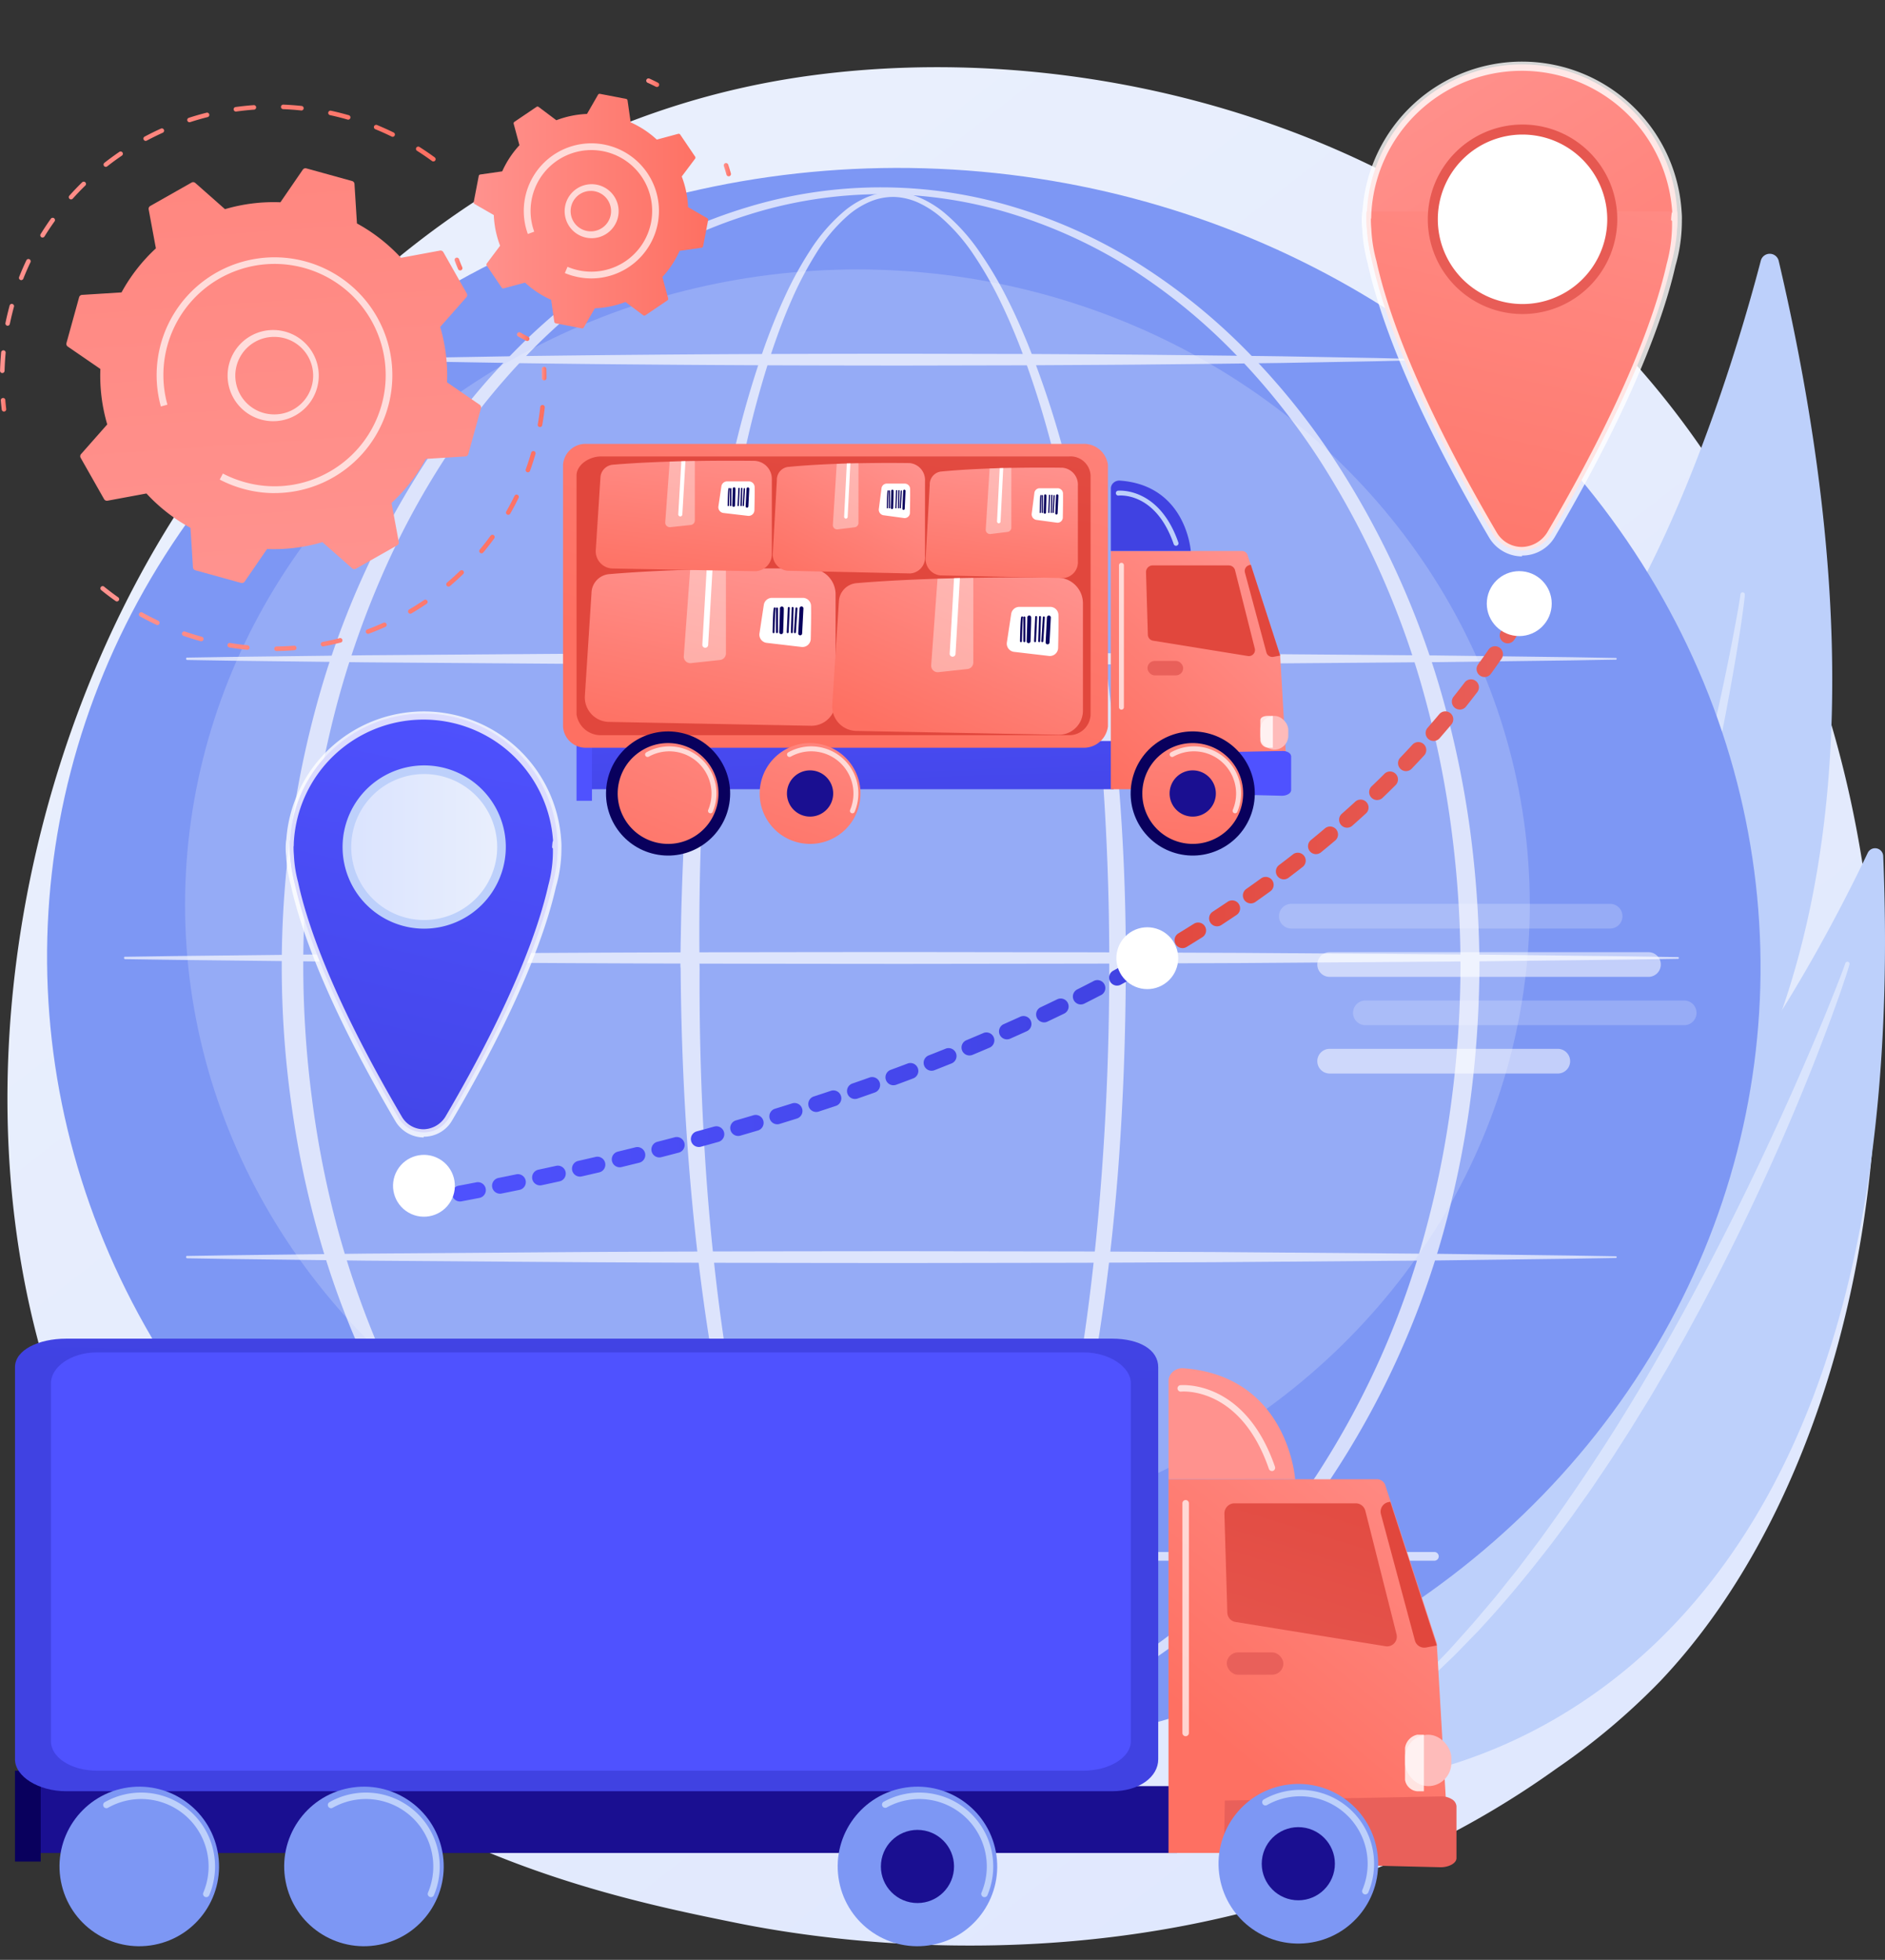 <svg xmlns="http://www.w3.org/2000/svg" xmlns:xlink="http://www.w3.org/1999/xlink" width="174.195" height="181.08" viewBox="0 0 174.195 181.08"><rect x="0" y="0" width="174.195" height="181.08" fill="#333333" stroke="none"/><defs><style>.a{fill:url(#a);}.b{fill:#bdd0fb;}.an,.ao,.c,.cq,.cr,.e,.g,.t,.u{fill:#fff;}.c{opacity:0.43;}.d{fill:#7d97f4;}.e{opacity:0.19;}.f{opacity:0.68;}.g{mix-blend-mode:soft-light;isolation:isolate;}.h{fill:url(#b);}.i{fill:url(#c);}.j{fill:url(#d);}.k{fill:url(#e);}.l{fill:url(#f);}.m{fill:url(#g);}.n{fill:url(#h);}.o{fill:url(#i);}.p{fill:url(#j);}.q{fill:url(#k);}.r{fill:url(#l);}.s{fill:url(#p);}.t{opacity:0.8;}.u{opacity:0.7;}.v{fill:url(#q);}.w{fill:url(#r);}.x{fill:url(#s);}.y{fill:url(#t);}.z{fill:url(#u);}.aa{fill:url(#v);}.ab{fill:url(#w);}.ac{fill:url(#x);}.ad{fill:url(#y);}.ae{fill:url(#z);}.af{fill:url(#aa);}.ag{fill:url(#ab);}.ah{fill:url(#ac);}.ai{fill:url(#ae);}.aj{fill:url(#af);}.ak{fill:url(#ah);}.al{fill:url(#aj);}.am{fill:url(#ak);}.ao{opacity:0.37;}.ap{fill:url(#al);}.aq{fill:url(#am);}.ar{fill:url(#an);}.as{fill:url(#ao);}.at{fill:url(#ap);}.au{fill:url(#aq);}.av{fill:url(#ar);}.aw{fill:url(#as);}.ax{fill:url(#at);}.ay{fill:url(#au);}.az{fill:url(#av);}.ba{fill:url(#aw);}.bb{fill:url(#ax);}.bc{fill:url(#ay);}.bd{fill:url(#az);}.be{fill:url(#ba);}.bf{fill:url(#bb);}.bg{fill:url(#bc);}.bh{fill:url(#bd);}.bi{fill:url(#be);}.bj{fill:url(#bf);}.bk{fill:url(#bg);}.bl{fill:url(#bh);}.bm{fill:url(#bi);}.bn{fill:url(#bj);}.bo{fill:url(#bk);}.bp{fill:url(#bl);}.bq{fill:url(#bm);}.br{fill:url(#bn);}.bs{fill:url(#bo);}.bt{fill:url(#bp);}.bu{fill:url(#bq);}.bv{fill:url(#br);}.bw{fill:url(#bs);}.bx{fill:url(#bt);}.by{fill:url(#bu);}.bz{fill:url(#bv);}.ca{fill:url(#bw);}.cb{fill:url(#bx);}.cc{fill:url(#by);}.cd{fill:url(#bz);}.ce{fill:url(#ca);}.cf{fill:url(#cb);}.cg{fill:url(#cc);}.ch{fill:url(#cd);}.ci{fill:url(#ce);}.cj{fill:url(#cf);}.ck{fill:url(#cg);}.cl{fill:url(#ch);}.cm{fill:url(#cj);}.cn{fill:url(#cm);}.co{fill:url(#co);}.cp{fill:url(#cr);}.cq{opacity:0.2;}.cr{opacity:0.54;}</style><linearGradient id="a" x1="1.13" y1="1.295" x2="0.236" y2="0.19" gradientUnits="objectBoundingBox"><stop offset="0" stop-color="#dae3fe"/><stop offset="1" stop-color="#e9effd"/></linearGradient><linearGradient id="b" x1="0.639" y1="-7.512" x2="0.584" y2="-4.367" gradientUnits="objectBoundingBox"><stop offset="0" stop-color="#09005d"/><stop offset="1" stop-color="#1a0f91"/></linearGradient><linearGradient id="c" x1="365.419" y1="0.24" x2="366.654" y2="1.606" xlink:href="#b"/><linearGradient id="d" x1="0.587" y1="-1.135" x2="0.522" y2="0.085" gradientUnits="objectBoundingBox"><stop offset="0" stop-color="#4f52ff"/><stop offset="1" stop-color="#4042e2"/></linearGradient><linearGradient id="e" x1="0.925" y1="-0.655" x2="1.134" y2="-1.223" xlink:href="#d"/><linearGradient id="f" x1="0.976" y1="-0.273" x2="0.323" y2="0.787" gradientUnits="objectBoundingBox"><stop offset="0" stop-color="#ff928e"/><stop offset="1" stop-color="#fe7062"/></linearGradient><linearGradient id="g" x1="0.842" y1="-4.448" x2="0.713" y2="-2.569" gradientUnits="objectBoundingBox"><stop offset="0" stop-color="#e1473d"/><stop offset="1" stop-color="#e9605a"/></linearGradient><linearGradient id="h" x1="0.916" y1="-0.61" x2="-0.308" y2="2.658" xlink:href="#g"/><linearGradient id="i" x1="167.428" y1="0.498" x2="168.858" y2="0.512" xlink:href="#g"/><linearGradient id="j" x1="168.244" y1="-1.812" x2="165.472" y2="1.82" xlink:href="#g"/><linearGradient id="k" x1="76.281" y1="-0.437" x2="73.503" y2="1.198" gradientUnits="objectBoundingBox"><stop offset="0" stop-color="#febbba"/><stop offset="1" stop-color="#ff928e"/></linearGradient><linearGradient id="l" x1="129.315" y1="-0.307" x2="127.951" y2="1.929" xlink:href="#b"/><linearGradient id="p" x1="203.077" y1="1.114" x2="203.743" y2="-0.318" xlink:href="#k"/><linearGradient id="q" x1="-0.591" y1="-2.523" x2="1.219" y2="2.492" xlink:href="#d"/><linearGradient id="r" x1="517.775" y1="0.241" x2="519.122" y2="1.599" xlink:href="#d"/><linearGradient id="s" x1="1.403" y1="-0.921" x2="0.312" y2="0.794" xlink:href="#f"/><linearGradient id="t" x1="0.58" y1="0.165" x2="0.931" y2="-1.289" xlink:href="#g"/><linearGradient id="u" x1="0.833" y1="0.023" x2="0.124" y2="1.038" xlink:href="#f"/><linearGradient id="v" x1="55.114" y1="0.448" x2="56.465" y2="0.559" xlink:href="#d"/><linearGradient id="w" x1="73.589" y1="0.483" x2="74.962" y2="0.525" xlink:href="#g"/><linearGradient id="x" x1="225.282" y1="0.498" x2="226.711" y2="0.512" xlink:href="#g"/><linearGradient id="y" x1="226.066" y1="-1.748" x2="223.293" y2="1.783" xlink:href="#g"/><linearGradient id="z" x1="102.118" y1="-0.433" x2="99.338" y2="1.195" xlink:href="#d"/><linearGradient id="aa" x1="64.336" y1="0.5" x2="65.336" y2="0.5" xlink:href="#b"/><linearGradient id="ab" x1="1.614" y1="-0.889" x2="-0.055" y2="1.192" xlink:href="#f"/><linearGradient id="ac" x1="173.735" y1="-0.307" x2="172.37" y2="1.929" xlink:href="#b"/><linearGradient id="ae" x1="1.66" y1="-0.501" x2="-0.343" y2="1.227" xlink:href="#f"/><linearGradient id="af" x1="173.737" y1="-0.307" x2="172.372" y2="1.929" xlink:href="#b"/><linearGradient id="ah" x1="1.944" y1="-0.486" x2="-0.471" y2="1.163" xlink:href="#f"/><linearGradient id="aj" x1="285.734" y1="1.101" x2="286.442" y2="-0.302" xlink:href="#k"/><linearGradient id="ak" x1="0.678" y1="-0.024" x2="0.322" y2="1.12" xlink:href="#f"/><linearGradient id="al" x1="-2760.238" y1="-0.166" x2="-2778.288" y2="3.358" xlink:href="#b"/><linearGradient id="am" x1="-3477.088" y1="-0.086" x2="-3499.838" y2="3.376" xlink:href="#b"/><linearGradient id="an" x1="-3088.658" y1="-0.015" x2="-3108.881" y2="3.448" xlink:href="#b"/><linearGradient id="ao" x1="-2088.509" y1="0.121" x2="-2102.201" y2="3.396" xlink:href="#b"/><linearGradient id="ap" x1="-4875.481" y1="0.174" x2="-4907.465" y2="3.699" xlink:href="#b"/><linearGradient id="aq" x1="-3080.383" y1="0.227" x2="-3100.603" y2="3.744" xlink:href="#b"/><linearGradient id="ar" x1="-1835.712" y1="-0.19" x2="-1847.706" y2="2.95" xlink:href="#b"/><linearGradient id="as" x1="0.882" y1="-0.021" x2="0.194" y2="0.969" xlink:href="#f"/><linearGradient id="at" x1="-2901.665" y1="-0.166" x2="-2919.702" y2="3.358" xlink:href="#b"/><linearGradient id="au" x1="-3660.652" y1="-0.086" x2="-3683.42" y2="3.376" xlink:href="#b"/><linearGradient id="av" x1="-3249.201" y1="-0.015" x2="-3269.424" y2="3.448" xlink:href="#b"/><linearGradient id="aw" x1="-2198.275" y1="0.121" x2="-2211.973" y2="3.397" xlink:href="#b"/><linearGradient id="ax" x1="-5135.231" y1="0.175" x2="-5167.252" y2="3.699" xlink:href="#b"/><linearGradient id="ay" x1="-3239.732" y1="0.227" x2="-3259.944" y2="3.744" xlink:href="#b"/><linearGradient id="az" x1="-1930.932" y1="-0.19" x2="-1942.926" y2="2.95" xlink:href="#b"/><linearGradient id="ba" x1="0.668" y1="-0.309" x2="0.393" y2="1.142" xlink:href="#f"/><linearGradient id="bb" x1="-3888.392" y1="-0.166" x2="-3906.438" y2="3.358" xlink:href="#b"/><linearGradient id="bc" x1="-4903.629" y1="-0.086" x2="-4926.396" y2="3.376" xlink:href="#b"/><linearGradient id="bd" x1="-4351.957" y1="-0.015" x2="-4372.171" y2="3.448" xlink:href="#b"/><linearGradient id="be" x1="-2945.65" y1="0.121" x2="-2959.345" y2="3.396" xlink:href="#b"/><linearGradient id="bf" x1="-6877.885" y1="0.174" x2="-6909.877" y2="3.699" xlink:href="#b"/><linearGradient id="bg" x1="-4346.462" y1="0.227" x2="-4366.688" y2="3.744" xlink:href="#b"/><linearGradient id="bh" x1="-2587.205" y1="-0.19" x2="-2599.205" y2="2.95" xlink:href="#b"/><linearGradient id="bi" x1="0.896" y1="-0.024" x2="0.101" y2="1.085" xlink:href="#f"/><linearGradient id="bj" x1="-4648.446" y1="-0.167" x2="-4669.358" y2="3.363" xlink:href="#b"/><linearGradient id="bk" x1="-5859.016" y1="-0.086" x2="-5885.311" y2="3.373" xlink:href="#b"/><linearGradient id="bl" x1="-5207.776" y1="-0.015" x2="-5231.19" y2="3.448" xlink:href="#b"/><linearGradient id="bm" x1="-3522.869" y1="0.123" x2="-3538.637" y2="3.383" xlink:href="#b"/><linearGradient id="bn" x1="-8229.545" y1="0.176" x2="-8266.435" y2="3.686" xlink:href="#b"/><linearGradient id="bo" x1="-5198.74" y1="0.227" x2="-5222.146" y2="3.745" xlink:href="#b"/><linearGradient id="bp" x1="-3090.833" y1="-0.189" x2="-3104.673" y2="2.944" xlink:href="#b"/><linearGradient id="bq" x1="0.617" y1="-0.066" x2="0.388" y2="1.194" xlink:href="#f"/><linearGradient id="br" x1="-4795.567" y1="-0.167" x2="-4816.485" y2="3.363" xlink:href="#b"/><linearGradient id="bs" x1="-6046.94" y1="-0.086" x2="-6073.253" y2="3.373" xlink:href="#b"/><linearGradient id="bt" x1="-5371.299" y1="-0.016" x2="-5394.712" y2="3.449" xlink:href="#b"/><linearGradient id="bu" x1="-3632.111" y1="0.123" x2="-3647.873" y2="3.383" xlink:href="#b"/><linearGradient id="bv" x1="-8488.238" y1="0.176" x2="-8525.128" y2="3.687" xlink:href="#b"/><linearGradient id="bw" x1="-5359.041" y1="0.227" x2="-5382.433" y2="3.745" xlink:href="#b"/><linearGradient id="bx" x1="-3187.209" y1="-0.189" x2="-3201.047" y2="2.944" xlink:href="#b"/><linearGradient id="by" x1="0.636" y1="-0.137" x2="0.171" y2="2.048" xlink:href="#f"/><linearGradient id="bz" x1="0.638" y1="-0.559" x2="0.174" y2="1.445" xlink:href="#f"/><linearGradient id="ca" x1="0.5" y1="-2.05" x2="0.5" y2="1.325" xlink:href="#g"/><linearGradient id="cb" x1="0.636" y1="-0.137" x2="0.171" y2="2.048" xlink:href="#d"/><linearGradient id="cc" x1="0.638" y1="-0.559" x2="0.174" y2="1.445" xlink:href="#d"/><linearGradient id="cd" x1="0" y1="0.5" x2="1" y2="0.5" xlink:href="#a"/><linearGradient id="ce" x1="0" y1="0.5" x2="1" y2="0.5" xlink:href="#g"/><linearGradient id="cf" x1="0" y1="0.5" x2="1" y2="0.5" xlink:href="#d"/><linearGradient id="cg" x1="0" y1="0.5" x2="1" y2="0.5" xlink:href="#f"/><linearGradient id="ch" x1="0" y1="0.5" x2="1" y2="0.5" xlink:href="#f"/><linearGradient id="cj" x1="0" y1="0.5" x2="1" y2="0.5" xlink:href="#f"/><linearGradient id="cm" x1="0.531" y1="0.954" x2="0.334" y2="-1.913" xlink:href="#f"/><linearGradient id="co" x1="0" y1="0.5" x2="1" y2="0.5" xlink:href="#f"/><linearGradient id="cr" x1="0" y1="0.5" x2="1" y2="0.5" xlink:href="#f"/></defs><g transform="translate(-2429.53 -160.115)"><path class="a" d="M2585.533,338.871a62.435,62.435,0,0,1-9.555,8.045c-31.17,22.365-68.053,15.846-75.892,14.254-11.575-2.351-33.95-6.9-50.126-25.919-24.474-28.78-20.663-74.123-1.679-104.055,3.472-5.475,21.814-35.862,59.094-40.736,22.561-2.949,48.861,3,67.906,18.955C2615.26,242.91,2612.414,310.573,2585.533,338.871Z" transform="translate(-2.596 -23.408)"/><g transform="translate(2552.801 183.565)"><path class="b" d="M3058.6,272.621a.852.852,0,0,0-1.654-.024c-2.169,8.289-8.537,29.847-18.716,41.407-16.574,18.822-27.292,49.1-16.19,64.488C3022.042,378.491,3080.61,366.644,3058.6,272.621Z" transform="translate(-3017.498 -271.964)"/><path class="c" d="M3079.227,421.428c-.015.282-.049.5-.074.741l-.091.707-.2,1.409c-.139.938-.293,1.873-.447,2.808q-.472,2.8-1.007,5.6c-.176.931-.367,1.86-.555,2.789l-.59,2.782c-.207.925-.4,1.852-.618,2.776L3075,443.8q-1.321,5.533-2.91,11l-.392,1.367-.41,1.363c-.276.908-.543,1.818-.837,2.72l-.868,2.711-.909,2.7c-.3.9-.626,1.792-.94,2.687s-.638,1.788-.979,2.674-.667,1.777-1.013,2.661l-1.058,2.644c-.347.884-.734,1.751-1.1,2.626l-.561,1.309c-.19.435-.391.865-.586,1.3-.4.863-.778,1.733-1.185,2.591L3060,486.717c-1.706,3.394-3.509,6.743-5.514,9.972-.238.411-.5.8-.764,1.2l-.78,1.193c-.261.4-.517.8-.783,1.19l-.823,1.164-.822,1.163-.412.58-.434.565-1.749,2.247a.2.2,0,0,1-.325-.239l.006-.008c1.084-1.548,2.2-3.072,3.206-4.667l.775-1.184c.25-.4.49-.807.735-1.209l.731-1.211c.242-.4.493-.8.72-1.217l1.394-2.462c.46-.823.884-1.666,1.329-2.5.22-.417.446-.831.66-1.25l.629-1.267.629-1.267c.211-.421.419-.844.614-1.274,1.633-3.4,3.111-6.874,4.533-10.368s2.7-7.048,3.95-10.61c2.459-7.139,4.595-14.391,6.491-21.707.938-3.66,1.829-7.334,2.642-11.026q.616-2.768,1.175-5.548.275-1.391.534-2.784l.255-1.394.119-.7c.035-.227.077-.478.1-.668l.006-.046a.2.2,0,0,1,.4.034Z" transform="translate(-3041.258 -389.925)"/></g><g transform="translate(2552.463 238.491)"><path class="b" d="M3066.982,534.667a.752.752,0,0,0-1.429-.3c-3.255,6.825-12.35,24.454-23.091,32.785-17.489,13.564-31.8,38.03-24.731,53.209C3017.73,620.365,3070.459,619.812,3066.982,534.667Z" transform="translate(-3015.885 -533.945)"/><path class="c" d="M3088.263,584.162c-.061.247-.125.428-.187.634l-.195.6-.4,1.19c-.274.791-.561,1.577-.848,2.363q-.869,2.354-1.791,4.689-1.854,4.665-3.925,9.241t-4.34,9.058l-.566,1.121-.581,1.114c-.389.741-.772,1.486-1.177,2.22l-1.2,2.206-1.235,2.189c-.406.733-.841,1.45-1.261,2.174s-.85,1.444-1.293,2.155-.874,1.43-1.321,2.139l-1.357,2.117c-.447.709-.927,1.4-1.394,2.093l-.7,1.042c-.237.346-.483.685-.725,1.028-.487.683-.963,1.372-1.459,2.049L3060.8,637.6c-2.046,2.658-4.169,5.26-6.448,7.723-.275.317-.573.613-.864.914l-.876.9c-.293.3-.582.6-.878.9l-.909.87-.908.87-.455.434-.471.417-1.894,1.652a.2.2,0,0,1-.274-.3l.007-.007c1.192-1.166,2.4-2.305,3.542-3.522l.865-.9c.282-.306.556-.619.835-.928.551-.624,1.117-1.232,1.655-1.867l1.613-1.9c.534-.637,1.039-1.3,1.562-1.945.259-.325.523-.647.778-.975l.753-.995.753-.994c.253-.33.5-.662.742-1a181.68,181.68,0,0,0,10.822-16.773c3.315-5.778,6.371-11.706,9.235-17.727,1.423-3.015,2.809-6.049,4.131-9.111q1-2.294,1.948-4.609.472-1.159.93-2.322l.455-1.164.22-.584c.069-.19.147-.4.2-.558l.015-.045a.2.2,0,0,1,.384.109Z" transform="translate(-3040.285 -573.438)"/></g><g transform="translate(2430.727 172.239)"><ellipse class="d" cx="73.358" cy="79.183" rx="73.358" ry="79.183" transform="translate(0 146.575) rotate(-87.486)"/><ellipse class="e" cx="62.134" cy="58.697" rx="62.134" ry="58.697" transform="translate(15.905 12.771)"/><g class="f" transform="translate(10.263 5.189)"><path class="g" d="M2770.581,316.23c-.008,6.478-.247,12.958-.752,19.419-.522,6.459-1.324,12.9-2.48,19.282-.587,3.189-1.267,6.363-2.075,9.507a92.4,92.4,0,0,1-2.886,9.307c-.571,1.524-1.2,3.03-1.9,4.5a35.131,35.131,0,0,1-2.393,4.285,17.657,17.657,0,0,1-3.233,3.756,9.26,9.26,0,0,1-2.13,1.367,6.42,6.42,0,0,1-2.5.585,6.351,6.351,0,0,1-2.531-.461,8.726,8.726,0,0,1-2.182-1.292,16.773,16.773,0,0,1-3.306-3.7,33.936,33.936,0,0,1-2.434-4.264c-.713-1.47-1.346-2.972-1.924-4.494a89.676,89.676,0,0,1-2.912-9.3c-.814-3.143-1.5-6.316-2.088-9.5-1.178-6.378-1.986-12.818-2.536-19.275s-.827-12.938-.875-19.419c0-.1-.023-.2-.021-.3l0-.3.006-.608.017-1.215.048-2.429q.06-2.429.158-4.857.2-4.855.569-9.7c.5-6.459,1.237-12.9,2.322-19.294.544-3.195,1.177-6.376,1.936-9.529a91.848,91.848,0,0,1,2.738-9.339c.55-1.529,1.15-3.041,1.834-4.519a33.128,33.128,0,0,1,2.346-4.29,16.076,16.076,0,0,1,3.227-3.707,8.254,8.254,0,0,1,2.14-1.273,6.062,6.062,0,0,1,2.464-.431,6.572,6.572,0,0,1,2.433.565,9.471,9.471,0,0,1,2.109,1.308,17.9,17.9,0,0,1,3.291,3.64,34.862,34.862,0,0,1,2.5,4.2c.741,1.449,1.4,2.935,2.013,4.441a89.6,89.6,0,0,1,3.1,9.224c.877,3.123,1.621,6.281,2.267,9.458A199.6,199.6,0,0,1,2770.581,316.23Zm-1.528,0q.009-4.829-.178-9.657c-.124-3.217-.306-6.432-.568-9.641a186.054,186.054,0,0,0-2.464-19.148c-.582-3.165-1.262-6.313-2.073-9.425a87.083,87.083,0,0,0-2.908-9.189c-.579-1.5-1.208-2.976-1.914-4.415a34.311,34.311,0,0,0-2.383-4.162,17.359,17.359,0,0,0-3.127-3.578,8.955,8.955,0,0,0-1.975-1.272,5.86,5.86,0,0,0-2.25-.554,5.5,5.5,0,0,0-2.267.434,7.748,7.748,0,0,0-1.986,1.23,15.5,15.5,0,0,0-3.045,3.629,32.451,32.451,0,0,0-2.225,4.244c-.648,1.466-1.214,2.969-1.731,4.489a90.887,90.887,0,0,0-2.549,9.3c-.7,3.14-1.271,6.31-1.757,9.492a250.291,250.291,0,0,0-2.458,38.529q-.049,9.658.632,19.3c.468,6.421,1.192,12.827,2.283,19.169.547,3.17,1.186,6.324,1.954,9.445a88.722,88.722,0,0,0,2.763,9.221c.551,1.5,1.155,2.988,1.835,4.434a33,33,0,0,0,2.313,4.173,15.915,15.915,0,0,0,3.082,3.541,7.876,7.876,0,0,0,1.955,1.194,5.318,5.318,0,0,0,2.2.423,5.6,5.6,0,0,0,2.177-.538,8.432,8.432,0,0,0,1.918-1.266,16.8,16.8,0,0,0,3.022-3.6,43.284,43.284,0,0,0,4.091-8.64,90.037,90.037,0,0,0,2.725-9.233c.757-3.124,1.387-6.28,1.926-9.451,1.087-6.343,1.8-12.749,2.278-19.17S2769.057,322.671,2769.053,316.23Z" transform="translate(-2678.005 -244.304)"/><path class="g" d="M2664.391,314.615a98.324,98.324,0,0,1-.851,12.506,89.6,89.6,0,0,1-2.528,12.278,79.8,79.8,0,0,1-10.431,22.7,65.447,65.447,0,0,1-7.947,9.678,55.591,55.591,0,0,1-9.771,7.823,47.336,47.336,0,0,1-11.387,5.177,42.462,42.462,0,0,1-24.738.016,47.39,47.39,0,0,1-11.4-5.163,55.68,55.68,0,0,1-9.792-7.814,65.547,65.547,0,0,1-7.971-9.675,79.236,79.236,0,0,1-10.471-22.716,89.5,89.5,0,0,1-2.539-12.292,91.537,91.537,0,0,1,.012-25.041,89.46,89.46,0,0,1,2.553-12.286,79.19,79.19,0,0,1,10.494-22.692,65.457,65.457,0,0,1,7.973-9.658,55.651,55.651,0,0,1,9.786-7.794,47.336,47.336,0,0,1,11.383-5.148,42.422,42.422,0,0,1,24.687.016,47.289,47.289,0,0,1,11.369,5.163,55.587,55.587,0,0,1,9.764,7.8,65.4,65.4,0,0,1,7.948,9.661,79.749,79.749,0,0,1,10.454,22.678,89.562,89.562,0,0,1,2.542,12.272A98.349,98.349,0,0,1,2664.391,314.615Zm-1.752,0a96.6,96.6,0,0,0-.795-12.281,90.435,90.435,0,0,0-2.375-12.075,78.924,78.924,0,0,0-9.9-22.456,64.338,64.338,0,0,0-7.661-9.633,53.544,53.544,0,0,0-9.493-7.83,45.851,45.851,0,0,0-11.153-5.177,40.758,40.758,0,0,0-24.3.016,45.785,45.785,0,0,0-11.138,5.191,53.444,53.444,0,0,0-9.472,7.839,64.288,64.288,0,0,0-7.637,9.636,74.514,74.514,0,0,0-5.8,10.84,84.292,84.292,0,0,0-4.061,11.6,90.54,90.54,0,0,0-2.364,12.061,94.785,94.785,0,0,0,.012,24.53,90.455,90.455,0,0,0,2.378,12.056,84.186,84.186,0,0,0,4.074,11.592,74.44,74.44,0,0,0,5.81,10.825,64.211,64.211,0,0,0,7.639,9.619,53.46,53.46,0,0,0,9.466,7.82,45.747,45.747,0,0,0,11.12,5.177,40.709,40.709,0,0,0,24.245.016,45.789,45.789,0,0,0,11.135-5.162,53.536,53.536,0,0,0,9.487-7.81,64.28,64.28,0,0,0,7.663-9.616,78.884,78.884,0,0,0,9.924-22.432,90.354,90.354,0,0,0,2.389-12.069A96.613,96.613,0,0,0,2662.639,314.615Z" transform="translate(-2539.134 -242.689)"/><path class="g" d="M2511.661,448.285l4.126-.066,4.126-.05,8.251-.1,16.5-.121c11-.081,22-.09,33.007-.1l16.5.024,8.252.035,4.126.017,4.126.032,16.5.132,8.252.106,4.126.053,4.125.071a.077.077,0,0,1,0,.155l-4.125.07-4.126.053-8.252.106-16.5.132-4.126.032-4.126.018-8.252.035-16.5.024c-11-.008-22-.018-33.007-.1l-16.5-.121-8.251-.1-4.126-.05-4.126-.066a.115.115,0,0,1,0-.23Z" transform="translate(-2505.813 -404.839)"/><path class="g" d="M2602.984,316.442l2.929-.066,2.929-.05,5.858-.1q5.859-.077,11.717-.126c7.811-.069,15.622-.087,23.434-.093l11.717.024c3.906.028,7.811.036,11.717.08s7.811.082,11.717.136l5.858.106,2.929.053,2.929.07a.077.077,0,0,1,0,.155l-2.929.07-2.929.053-5.858.106q-5.859.082-11.717.136c-3.906.044-7.811.052-11.717.08l-11.717.024c-7.811-.006-15.622-.024-23.434-.093q-5.858-.043-11.717-.126l-5.858-.1-2.929-.05-2.929-.066a.115.115,0,0,1,0-.23Z" transform="translate(-2577.989 -300.638)"/><path class="g" d="M2484.305,580.127l4.484-.066,4.484-.05,8.969-.1,17.937-.121c11.958-.081,23.916-.09,35.874-.1l17.938.024,8.968.035,4.485.017,4.484.032,17.937.132,8.969.106,4.484.053,4.484.07a.077.077,0,0,1,0,.155l-4.484.07-4.484.053-8.969.106-17.937.132-4.484.032-4.485.017-8.968.035-17.937.024c-11.958-.009-23.916-.018-35.874-.1l-17.937-.121-8.969-.1-4.484-.05-4.484-.066a.115.115,0,0,1,0-.23Z" transform="translate(-2484.192 -509.039)"/><path class="g" d="M2511.661,711.97l4.126-.066,4.126-.05,8.251-.1,16.5-.121c11-.081,22-.09,33.007-.1l16.5.024,8.252.035,4.126.017,4.126.032,16.5.132,8.252.106,4.126.053,4.125.07a.077.077,0,0,1,0,.155l-4.125.07-4.126.053-8.252.106-16.5.132-4.126.032-4.126.017-8.252.035-16.5.024c-11-.008-22-.018-33.007-.1l-16.5-.121-8.251-.1-4.126-.05-4.126-.066a.115.115,0,0,1,0-.23Z" transform="translate(-2505.813 -613.241)"/><path class="g" d="M2706.885,844.872H2613.15a.4.4,0,1,1,0-.807h93.735a.4.4,0,1,1,0,.807Z" transform="translate(-2585.794 -717.982)"/></g></g><g transform="translate(2430.916 283.803)"><rect class="h" width="105.014" height="6.177" transform="translate(2.376 41.34)"/><rect class="i" width="2.376" height="8.395" transform="translate(0 39.915)"/><path class="j" d="M2541.789,752.7c0-1.593-1.705-2.636-4.271-2.636h-96.635c-2.565,0-4.741,1.043-4.741,2.636v36.23c0,1.593,2.176,2.95,4.741,2.95h96.635c2.566,0,4.271-1.358,4.271-2.95Z" transform="translate(-2436.142 -750.068)"/><path class="k" d="M2551.794,758.94c0-1.457-1.953-2.829-4.373-2.829h-91.163c-2.419,0-4.251,1.371-4.251,2.829v33.117c0,1.457,1.832,2.7,4.251,2.7h91.163c2.419,0,4.373-1.245,4.373-2.7Z" transform="translate(-2448.681 -754.845)"/><path class="l" d="M2969.371,827.178l-4.765-14.634a.819.819,0,0,0-.852-.526h-19.174v34.529H2970.5Z" transform="translate(-2837.983 -799.03)"/><path class="m" d="M2989.98,952.034a1.785,1.785,0,0,0-.979-.253l-19.987.385-.1,5.671,20.043.49c.731,0,1.465-.353,1.465-.847v-4.8A.841.841,0,0,0,2989.98,952.034Z" transform="translate(-2857.213 -909.491)"/><g transform="translate(111.762 15.072)"><path class="n" d="M2985.119,834.7l-2.88-11.4a.919.919,0,0,0-.867-.7h-11.264a.94.94,0,0,0-.895.961l.27,9.141a.9.9,0,0,0,.752.86l13.874,2.243a.894.894,0,0,0,1.01-1.1Z" transform="translate(-2969.212 -822.461)"/><path class="o" d="M3038.96,821.958l-.147.024a.895.895,0,0,0-.718,1.115l3.139,11.674a.9.9,0,0,0,1.029.647l.991-.186Z" transform="translate(-3023.629 -821.958)"/></g><rect class="p" width="5.227" height="2.059" rx="1.03" transform="translate(111.983 28.986)"/><path class="q" d="M2945.936,763.078a1.316,1.316,0,0,0-.912.291,1.2,1.2,0,0,0-.442.8v9.17h11.7S2955.654,763.788,2945.936,763.078Z" transform="translate(-2837.983 -760.349)"/><g transform="translate(110.376 40.291)"><g transform="translate(0 0)"><circle class="d" cx="7.371" cy="7.371" r="7.371" transform="matrix(0.993, -0.122, 0.122, 0.993, 0, 1.801)"/><path class="b" d="M2995.523,958.548a.294.294,0,0,1-.116-.024.3.3,0,0,1-.158-.39,6.23,6.23,0,0,0-8.779-7.861.3.3,0,1,1-.291-.52,6.827,6.827,0,0,1,9.619,8.613A.3.3,0,0,1,2995.523,958.548Z" transform="translate(-2981.115 -947.493)"/></g><circle class="r" cx="3.38" cy="3.38" r="3.38" transform="matrix(0.099, -0.995, 0.995, 0.099, 4.519, 11.247)"/></g><g transform="translate(23.616 40.129)"><circle class="d" cx="7.371" cy="7.371" r="7.371" transform="translate(0 2.788) rotate(-10.901)"/><path class="b" d="M2583.686,959.756a.3.3,0,0,1-.274-.414,6.231,6.231,0,0,0-8.779-7.862.3.3,0,1,1-.291-.52,6.827,6.827,0,0,1,9.619,8.613A.3.3,0,0,1,2583.686,959.756Z" transform="translate(-2568.863 -948.286)"/><circle class="r" cx="3.38" cy="3.38" r="3.38" transform="matrix(0.23, -0.973, 0.973, 0.23, 4.565, 11.145)"/></g><g transform="translate(74.765 40.129)"><circle class="d" cx="7.371" cy="7.371" r="7.371" transform="translate(0 2.788) rotate(-10.901)"/><path class="b" d="M2827.648,959.756a.293.293,0,0,1-.115-.024.3.3,0,0,1-.158-.39,6.231,6.231,0,0,0-8.779-7.862.3.3,0,0,1-.291-.52,6.827,6.827,0,0,1,9.619,8.613A.3.3,0,0,1,2827.648,959.756Z" transform="translate(-2812.825 -948.286)"/><circle class="r" cx="3.38" cy="3.38" r="3.38" transform="matrix(0.099, -0.995, 0.995, 0.099, 4.935, 11.663)"/></g><g transform="translate(2.853 40.129)"><circle class="d" cx="7.371" cy="7.371" r="7.371" transform="translate(0 2.788) rotate(-10.901)"/><path class="b" d="M2484.652,959.756a.3.3,0,0,1-.274-.414,6.231,6.231,0,0,0-8.779-7.862.3.3,0,1,1-.291-.52,6.827,6.827,0,0,1,9.619,8.613A.3.3,0,0,1,2484.652,959.756Z" transform="translate(-2469.829 -948.286)"/><circle class="r" cx="3.38" cy="3.38" r="3.38" transform="matrix(0.23, -0.973, 0.973, 0.23, 4.565, 11.145)"/></g><g transform="translate(128.456 36.589)"><rect class="s" width="4.277" height="4.752" rx="2.138" transform="translate(0)"/><path class="t" d="M3050.579,924.585v5.227h-.623a1.254,1.254,0,0,1-1.12-1.048v-2.947a1.453,1.453,0,0,1,1.12-1.231Z" transform="translate(-3048.837 -924.585)"/></g><path class="u" d="M2951.014,842.995a.3.3,0,0,1-.3-.3V821.473a.3.3,0,1,1,.6,0V842.7A.3.3,0,0,1,2951.014,842.995Z" transform="translate(-2842.832 -806.267)"/><path class="u" d="M2957.136,778.451a.3.3,0,0,1-.282-.2c-2.656-7.7-8.093-7.144-8.146-7.136a.3.3,0,0,1-.071-.591c.059-.009,5.97-.611,8.78,7.533a.3.3,0,0,1-.184.379A.3.3,0,0,1,2957.136,778.451Z" transform="translate(-2840.981 -766.224)"/></g><g transform="translate(2481.561 201.128)"><g transform="translate(0 0)"><rect class="v" width="48.572" height="4.456" transform="translate(2.317 27.45)"/><rect class="w" width="1.426" height="5.526" transform="translate(1.248 27.45)"/><path class="x" d="M2728.054,357.686a2.232,2.232,0,0,0-2.339-1.951h-45.835a2.078,2.078,0,0,0-2.181,1.951v24.156a2.091,2.091,0,0,0,2.181,1.967h45.835a2.245,2.245,0,0,0,2.339-1.967Z" transform="translate(-2677.7 -355.735)"/><path class="y" d="M2731.155,363.027a1.856,1.856,0,0,0-1.985-1.766h-43.239c-1.147,0-2.279.794-2.279,1.766v22.08a2.261,2.261,0,0,0,2.279,1.91h43.239a1.97,1.97,0,0,0,1.985-1.91Z" transform="translate(-2682.404 -360.102)"/><path class="z" d="M2934.8,412.579l-3.011-9.287a.548.548,0,0,0-.538-.372h-12.1v22.013h16.365Z" transform="translate(-2868.53 -393.027)"/><path class="aa" d="M2947.681,491.225a1.013,1.013,0,0,0-.585-.16l-12.613.243-.056,3.584,12.6.31c.462,0,.862-.223.862-.535V491.63A.451.451,0,0,0,2947.681,491.225Z" transform="translate(-2880.603 -462.692)"/><g transform="translate(53.873 11.173)"><path class="ab" d="M2944.708,416.973l-1.82-7.219a.594.594,0,0,0-.548-.457h-7.118a.619.619,0,0,0-.565.628l.171,5.78a.57.57,0,0,0,.475.545l8.767,1.418a.564.564,0,0,0,.638-.7Z" transform="translate(-2934.657 -409.241)"/><path class="ac" d="M2978.731,409.028l-.093.016a.565.565,0,0,0-.454.7l1.984,7.377a.565.565,0,0,0,.65.409l.627-.117Z" transform="translate(-2969.043 -409.028)"/></g><rect class="ad" width="3.298" height="1.337" rx="0.668" transform="translate(54.009 20.053)"/><path class="ae" d="M2920,371.908a.809.809,0,0,0-.57.175.73.73,0,0,0-.273.495v5.831h7.381S2926.136,372.356,2920,371.908Z" transform="translate(-2868.53 -368.515)"/><g transform="translate(51.29 25.401)"><g transform="translate(0 0)"><circle class="af" cx="5.735" cy="5.735" r="5.735" transform="translate(0 11.164) rotate(-76.717)"/><circle class="ag" cx="4.658" cy="4.658" r="4.658" transform="translate(0.489 5.386) rotate(-31.717)"/><path class="u" d="M2951.138,495.233a.227.227,0,0,1-.209-.315,3.9,3.9,0,0,0-5.493-4.919.227.227,0,1,1-.221-.4,4.352,4.352,0,0,1,6.133,5.491A.226.226,0,0,1,2951.138,495.233Z" transform="translate(-2940.326 -486.502)"/></g><path class="ah" d="M2949.329,501.749a2.136,2.136,0,1,1-2.136-2.136A2.136,2.136,0,0,1,2949.329,501.749Z" transform="translate(-2940.293 -494.849)"/></g><g transform="translate(16.248 25.721)"><g transform="translate(0 0)"><circle class="af" cx="5.735" cy="5.735" r="5.735" transform="translate(0 11.323) rotate(-80.783)"/><circle class="ai" cx="4.658" cy="4.658" r="4.658" transform="translate(0.169 5.067) rotate(-31.717)"/><path class="u" d="M2782.477,495.233a.227.227,0,0,1-.209-.315,3.9,3.9,0,0,0-5.494-4.919.227.227,0,0,1-.221-.4,4.352,4.352,0,0,1,6.132,5.491A.226.226,0,0,1,2782.477,495.233Z" transform="translate(-2771.984 -486.821)"/></g><path class="aj" d="M2780.668,501.749a2.136,2.136,0,1,1-2.136-2.136A2.136,2.136,0,0,1,2780.668,501.749Z" transform="translate(-2771.952 -495.169)"/></g><g transform="translate(3.128 25.721)"><g transform="translate(0 0)"><circle class="af" cx="5.735" cy="5.735" r="5.735" transform="translate(0 11.323) rotate(-80.783)"/><circle class="ak" cx="4.658" cy="4.658" r="4.658" transform="translate(0.169 5.067) rotate(-31.717)"/><path class="u" d="M2719.9,495.233a.227.227,0,0,1-.209-.315,3.9,3.9,0,0,0-5.493-4.919.227.227,0,1,1-.222-.4,4.353,4.353,0,0,1,6.133,5.491A.226.226,0,0,1,2719.9,495.233Z" transform="translate(-2709.404 -486.821)"/></g><path class="aj" d="M2718.087,501.749a2.136,2.136,0,1,1-2.136-2.136A2.136,2.136,0,0,1,2718.087,501.749Z" transform="translate(-2709.371 -495.169)"/></g><g transform="translate(64.436 25.133)"><rect class="al" width="2.585" height="3.119" rx="1.292" transform="translate(0)"/><path class="t" d="M2986.2,475.611v2.941h-.465a.778.778,0,0,1-.693-.664v-1.863c0-.312.381-.415.693-.415Z" transform="translate(-2985.04 -475.611)"/></g><path class="u" d="M2922.972,421.77a.226.226,0,0,1-.226-.227v-13.1a.227.227,0,1,1,.453,0v13.1A.227.227,0,0,1,2922.972,421.77Z" transform="translate(-2871.37 -397.213)"/><path class="b" d="M2926.882,381.431a.227.227,0,0,1-.215-.153c-1.662-4.817-4.969-4.5-5.107-4.484a.227.227,0,0,1-.053-.45c.038-.005,3.8-.389,5.589,4.786a.227.227,0,0,1-.214.3Z" transform="translate(-2870.234 -372.017)"/></g><g transform="translate(2.012 11.507)"><path class="am" d="M2708.2,425.158a2.229,2.229,0,0,0,2.271-2.228v-9.916a2.376,2.376,0,0,0-2.35-2.377c-3.91-.043-11.973-.045-18.571.511a1.786,1.786,0,0,0-1.633,1.717l-.617,9.586a2.27,2.27,0,0,0,2.225,2.351Z" transform="translate(-2687.297 -410.621)"/><path class="an" d="M2769.019,424.34c.017.844-.008,2.182-.029,3.047a.764.764,0,0,1-.853.74l-3.217-.377a.764.764,0,0,1-.667-.872l.4-2.635a.764.764,0,0,1,.755-.651h2.851A.763.763,0,0,1,2769.019,424.34Z" transform="translate(-2748.112 -420.873)"/><path class="ao" d="M2734.269,419.228l-2.684.29a.605.605,0,0,1-.668-.646l.587-7.984c1.125-.036,2.235-.062,3.306-.08v7.819A.605.605,0,0,1,2734.269,419.228Z" transform="translate(-2721.77 -410.769)"/><path class="an" d="M2739.632,417.937a.269.269,0,0,1-.269.254h-.016a.27.27,0,0,1-.254-.285l.4-6.968.542-.013Z" transform="translate(-2728.233 -410.861)"/><g transform="translate(17.354 3.517)"><path class="ap" d="M2779.581,430.2a.09.09,0,0,0,.09-.084l.139-2.195a.09.09,0,0,0-.084-.1.088.088,0,0,0-.1.084l-.139,2.195a.09.09,0,0,0,.084.1Z" transform="translate(-2777.515 -427.734)"/><path class="aq" d="M2778.214,430.04a.09.09,0,0,0,.09-.087l.073-2.237a.09.09,0,0,0-.087-.093.085.085,0,0,0-.093.087l-.073,2.237a.09.09,0,0,0,.087.093Z" transform="translate(-2776.435 -427.575)"/><path class="ar" d="M2776.378,430.04a.09.09,0,0,1-.085-.094c.035-.751.1-2.185.1-2.233a.09.09,0,0,1,.18,0c0,.037-.088,1.873-.105,2.241a.09.09,0,0,1-.09.086Zm.017-2.327h0Z" transform="translate(-2774.987 -427.576)"/><path class="as" d="M2773.181,429.95a.18.18,0,0,0,.179-.174c.076-2.167.063-2.216.054-2.248a.18.18,0,0,0-.352.071c.006.13-.035,1.391-.062,2.164a.18.18,0,0,0,.174.186Z" transform="translate(-2772.386 -427.395)"/><path class="at" d="M2771.66,430.2a.09.09,0,0,0,.09-.09v-2.195a.09.09,0,0,0-.18,0v2.195A.09.09,0,0,0,2771.66,430.2Z" transform="translate(-2771.255 -427.735)"/><path class="au" d="M2770.158,430.18a.09.09,0,0,0,.09-.088c.017-.763.057-2.008.094-2.158a.09.09,0,0,0-.128-.119c-.049.032-.1.063-.146,2.273a.09.09,0,0,0,.088.092Z" transform="translate(-2770.068 -427.715)"/><path class="av" d="M2781.55,430.059a.18.18,0,0,0,.179-.171l.12-2.3a.18.18,0,1,0-.359-.019l-.12,2.3a.18.18,0,0,0,.17.189Z" transform="translate(-2779 -427.394)"/></g></g><g transform="translate(24.873 12.339)"><path class="aw" d="M2817.238,429.126a2.229,2.229,0,0,0,2.271-2.228v-9.915a2.376,2.376,0,0,0-2.35-2.377c-3.909-.043-11.973-.045-18.57.511a1.786,1.786,0,0,0-1.633,1.717l-.617,9.586a2.27,2.27,0,0,0,2.225,2.351Z" transform="translate(-2796.338 -414.589)"/><path class="an" d="M2878.06,428.308c.016.844-.009,2.182-.029,3.047a.764.764,0,0,1-.853.74l-3.217-.377a.765.765,0,0,1-.667-.872l.4-2.635a.764.764,0,0,1,.755-.651h2.851A.763.763,0,0,1,2878.06,428.308Z" transform="translate(-2857.152 -424.841)"/><path class="ao" d="M2843.309,423.2l-2.684.29a.605.605,0,0,1-.668-.646l.587-7.984c1.125-.036,2.235-.062,3.306-.08v7.819A.605.605,0,0,1,2843.309,423.2Z" transform="translate(-2830.81 -414.737)"/><path class="an" d="M2848.672,421.9a.27.27,0,0,1-.269.254h-.016a.269.269,0,0,1-.254-.285l.4-6.968.541-.013Z" transform="translate(-2837.274 -414.829)"/><g transform="translate(17.353 3.517)"><path class="ax" d="M2888.621,434.167a.09.09,0,0,0,.09-.084l.139-2.195a.09.09,0,0,0-.084-.1.088.088,0,0,0-.1.084l-.139,2.195a.09.09,0,0,0,.084.1Z" transform="translate(-2886.555 -431.702)"/><path class="ay" d="M2887.255,434.008a.09.09,0,0,0,.09-.087l.073-2.237a.09.09,0,0,0-.087-.093.085.085,0,0,0-.093.087l-.073,2.237a.09.09,0,0,0,.087.093Z" transform="translate(-2885.476 -431.543)"/><path class="az" d="M2885.418,434.009a.09.09,0,0,1-.086-.094c.036-.751.1-2.185.1-2.233a.09.09,0,0,1,.18,0c0,.037-.087,1.873-.1,2.241a.09.09,0,0,1-.09.086Zm.017-2.327h0Z" transform="translate(-2884.028 -431.544)"/><path class="ba" d="M2882.221,433.917a.179.179,0,0,0,.18-.174c.076-2.167.063-2.216.054-2.248a.18.18,0,0,0-.352.071c.006.13-.034,1.391-.061,2.165a.18.18,0,0,0,.173.186Z" transform="translate(-2881.426 -431.362)"/><path class="bb" d="M2880.7,434.167a.09.09,0,0,0,.09-.09v-2.195a.09.09,0,1,0-.18,0v2.195A.09.09,0,0,0,2880.7,434.167Z" transform="translate(-2880.296 -431.702)"/><path class="bc" d="M2879.2,434.148a.09.09,0,0,0,.09-.088c.017-.763.058-2.008.094-2.158a.09.09,0,0,0-.128-.119c-.049.032-.1.063-.146,2.273a.09.09,0,0,0,.088.092Z" transform="translate(-2879.108 -431.683)"/><path class="bd" d="M2890.591,434.027a.18.18,0,0,0,.18-.171l.12-2.3a.18.18,0,0,0-.36-.019l-.12,2.3a.18.18,0,0,0,.17.189Z" transform="translate(-2888.041 -431.362)"/></g></g><g transform="translate(3.021 1.553)"><path class="be" d="M2708.38,371.787v-6.963a1.669,1.669,0,0,0-1.65-1.669c-2.746-.03-8.408-.031-13.042.359a1.255,1.255,0,0,0-1.147,1.206l-.433,6.732a1.594,1.594,0,0,0,1.563,1.651l13.114.249A1.565,1.565,0,0,0,2708.38,371.787Z" transform="translate(-2692.107 -363.142)"/><path class="an" d="M2749.5,372.777c.012.593-.006,1.533-.02,2.14a.536.536,0,0,1-.6.52l-2.26-.265a.536.536,0,0,1-.468-.612l.277-1.85a.536.536,0,0,1,.531-.457h2A.536.536,0,0,1,2749.5,372.777Z" transform="translate(-2734.816 -370.342)"/><path class="ao" d="M2725.094,369.186l-1.885.2a.425.425,0,0,1-.469-.454l.412-5.607c.79-.025,1.57-.043,2.322-.056v5.491A.425.425,0,0,1,2725.094,369.186Z" transform="translate(-2716.316 -363.246)"/><path class="an" d="M2728.86,368.28a.189.189,0,0,1-.189.179h-.011a.189.189,0,0,1-.178-.2l.284-4.893.38-.009Z" transform="translate(-2720.855 -363.311)"/><g transform="translate(12.187 2.47)"><path class="bf" d="M2756.915,376.891a.063.063,0,0,0,.063-.059l.1-1.541a.063.063,0,0,0-.059-.067.062.062,0,0,0-.067.059l-.1,1.541a.063.063,0,0,0,.059.067Z" transform="translate(-2755.465 -375.16)"/><path class="bg" d="M2755.956,376.78a.063.063,0,0,0,.063-.061l.051-1.571a.063.063,0,0,0-.061-.065.06.06,0,0,0-.065.061l-.051,1.571a.063.063,0,0,0,.061.065Z" transform="translate(-2754.707 -375.049)"/><path class="bh" d="M2754.666,376.78a.063.063,0,0,1-.06-.066c.025-.528.073-1.534.073-1.569a.063.063,0,0,1,.126,0c0,.026-.061,1.316-.074,1.574a.063.063,0,0,1-.063.06Zm.012-1.634h0Z" transform="translate(-2753.689 -375.049)"/><path class="bi" d="M2752.421,376.716a.126.126,0,0,0,.126-.122c.053-1.522.044-1.556.038-1.579a.126.126,0,0,0-.247.05c0,.091-.025.977-.043,1.52a.126.126,0,0,0,.122.131Z" transform="translate(-2751.863 -374.922)"/><path class="bj" d="M2751.353,376.892a.063.063,0,0,0,.063-.063v-1.541a.063.063,0,0,0-.127,0v1.541A.063.063,0,0,0,2751.353,376.892Z" transform="translate(-2751.069 -375.161)"/><path class="bk" d="M2750.3,376.878a.063.063,0,0,0,.063-.062c.012-.536.041-1.41.066-1.516a.063.063,0,0,0-.09-.084c-.034.023-.067.044-.1,1.6a.063.063,0,0,0,.062.065Z" transform="translate(-2750.235 -375.147)"/><path class="bl" d="M2758.3,376.793a.126.126,0,0,0,.126-.12l.084-1.619a.126.126,0,0,0-.12-.133.128.128,0,0,0-.133.12l-.084,1.618a.127.127,0,0,0,.12.133Z" transform="translate(-2756.508 -374.922)"/></g></g><g transform="translate(19.386 1.761)"><path class="bm" d="M2784.227,372.777v-6.963a1.571,1.571,0,0,0-1.426-1.669c-2.373-.03-7.267-.031-11.271.359a1.19,1.19,0,0,0-.991,1.206l-.374,6.732a1.512,1.512,0,0,0,1.35,1.651l11.334.249A1.465,1.465,0,0,0,2784.227,372.777Z" transform="translate(-2770.164 -364.133)"/><path class="an" d="M2819.763,373.767c.01.593-.005,1.533-.018,2.14a.491.491,0,0,1-.517.52l-1.953-.265a.527.527,0,0,1-.4-.612l.24-1.85a.491.491,0,0,1,.458-.457h1.73A.5.5,0,0,1,2819.763,373.767Z" transform="translate(-2807.074 -371.333)"/><path class="ao" d="M2798.672,370.177l-1.629.2a.4.4,0,0,1-.406-.454l.356-5.607c.683-.025,1.356-.043,2.007-.056v5.491A.408.408,0,0,1,2798.672,370.177Z" transform="translate(-2791.086 -364.236)"/><path class="an" d="M2801.927,369.27a.176.176,0,0,1-.163.178h-.01a.181.181,0,0,1-.154-.2l.246-4.894.329-.009Z" transform="translate(-2795.009 -364.301)"/><g transform="translate(10.532 2.47)"><path class="bn" d="M2826.172,377.882a.059.059,0,0,0,.054-.059l.084-1.541a.06.06,0,0,0-.051-.067.057.057,0,0,0-.058.059l-.084,1.541a.06.06,0,0,0,.051.067Z" transform="translate(-2824.918 -376.151)"/><path class="bo" d="M2825.343,377.77a.059.059,0,0,0,.054-.061l.045-1.571a.061.061,0,0,0-.053-.065c-.035,0-.055.026-.057.061l-.044,1.571a.06.06,0,0,0,.053.065Z" transform="translate(-2824.263 -376.039)"/><path class="bp" d="M2824.228,377.77a.06.06,0,0,1-.052-.066c.021-.528.063-1.534.063-1.568a.055.055,0,1,1,.109,0c0,.026-.053,1.316-.064,1.574a.059.059,0,0,1-.054.06Zm.011-1.634h0Z" transform="translate(-2823.385 -376.039)"/><path class="bq" d="M2822.288,377.707a.118.118,0,0,0,.109-.122c.046-1.522.038-1.556.032-1.579a.108.108,0,0,0-.134-.089.128.128,0,0,0-.08.139c0,.091-.021.977-.037,1.52a.12.12,0,0,0,.105.131Z" transform="translate(-2821.806 -375.912)"/><path class="br" d="M2821.366,377.882a.059.059,0,0,0,.055-.063v-1.541a.055.055,0,1,0-.109,0v1.541A.06.06,0,0,0,2821.366,377.882Z" transform="translate(-2821.12 -376.151)"/><path class="bs" d="M2820.454,377.868a.059.059,0,0,0,.055-.062c.01-.535.035-1.41.056-1.515a.072.072,0,0,0,0-.066.051.051,0,0,0-.076-.018c-.03.023-.058.044-.088,1.6a.06.06,0,0,0,.053.065Z" transform="translate(-2820.399 -376.137)"/><path class="bt" d="M2827.368,377.783a.118.118,0,0,0,.109-.12l.073-1.618a.121.121,0,0,0-.1-.133.118.118,0,0,0-.115.12l-.073,1.619a.121.121,0,0,0,.1.133Z" transform="translate(-2825.82 -375.912)"/></g></g><g transform="translate(33.514 2.19)"><path class="bu" d="M2851.615,374.826v-6.963a1.571,1.571,0,0,0-1.426-1.669c-2.373-.03-7.267-.031-11.271.359a1.19,1.19,0,0,0-.991,1.206l-.374,6.732a1.512,1.512,0,0,0,1.351,1.651l11.333.249A1.465,1.465,0,0,0,2851.615,374.826Z" transform="translate(-2837.552 -366.182)"/><path class="an" d="M2887.152,375.816c.01.593-.005,1.533-.018,2.14a.492.492,0,0,1-.517.52l-1.953-.265a.528.528,0,0,1-.4-.612l.24-1.85a.491.491,0,0,1,.459-.457h1.73A.5.5,0,0,1,2887.152,375.816Z" transform="translate(-2874.463 -373.382)"/><path class="ao" d="M2866.061,372.226l-1.629.2a.4.4,0,0,1-.406-.454l.356-5.607c.683-.025,1.356-.043,2.006-.056V371.8A.407.407,0,0,1,2866.061,372.226Z" transform="translate(-2858.475 -366.285)"/><path class="an" d="M2869.316,371.32a.176.176,0,0,1-.163.179h-.01a.182.182,0,0,1-.154-.2l.246-4.893.328-.009Z" transform="translate(-2862.398 -366.351)"/><g transform="translate(10.532 2.47)"><path class="bv" d="M2893.559,379.931h0a.059.059,0,0,0,.054-.059l.084-1.541a.061.061,0,0,0-.051-.067.056.056,0,0,0-.058.059l-.084,1.541A.06.06,0,0,0,2893.559,379.931Z" transform="translate(-2892.308 -378.2)"/><path class="bw" d="M2892.732,379.82a.059.059,0,0,0,.055-.061l.044-1.571a.06.06,0,0,0-.053-.065c-.035,0-.055.026-.057.061l-.044,1.571a.06.06,0,0,0,.053.065Z" transform="translate(-2891.653 -378.089)"/><path class="bx" d="M2891.618,379.82a.06.06,0,0,1-.052-.066c.021-.527.063-1.534.063-1.568a.055.055,0,1,1,.109,0c0,.026-.053,1.316-.063,1.574a.059.059,0,0,1-.055.06Zm.011-1.634h0Z" transform="translate(-2890.774 -378.089)"/><path class="by" d="M2889.673,379.756h0a.118.118,0,0,0,.109-.122c.046-1.522.038-1.556.033-1.579a.109.109,0,0,0-.134-.089.128.128,0,0,0-.08.139c0,.091-.021.977-.038,1.52A.12.12,0,0,0,2889.673,379.756Z" transform="translate(-2889.195 -377.961)"/><path class="bz" d="M2888.754,379.931a.059.059,0,0,0,.055-.063v-1.541a.055.055,0,1,0-.109,0v1.541A.059.059,0,0,0,2888.754,379.931Z" transform="translate(-2888.509 -378.2)"/><path class="ca" d="M2887.843,379.917a.06.06,0,0,0,.055-.062c.01-.536.035-1.41.057-1.516a.072.072,0,0,0,0-.066.05.05,0,0,0-.076-.018c-.03.022-.058.044-.089,1.6a.06.06,0,0,0,.053.065Z" transform="translate(-2887.788 -378.186)"/><path class="cb" d="M2894.751,379.832h.006a.118.118,0,0,0,.109-.12l.073-1.619a.121.121,0,0,0-.1-.133.118.118,0,0,0-.115.12l-.073,1.618A.121.121,0,0,0,2894.751,379.832Z" transform="translate(-2893.209 -377.961)"/></g></g></g><g transform="translate(2549.874 160.115)"><g transform="translate(0 0)"><circle class="cc" cx="14.36" cy="14.36" r="14.36" transform="translate(0 20.308) rotate(-45)"/><path class="cd" d="M3060.5,253.307h-28.694s-1.143,7.97,11.673,29.8a3.137,3.137,0,0,0,5.372.01C3061.668,261.286,3060.5,253.307,3060.5,253.307Z" transform="translate(-3025.859 -233.769)"/></g><g transform="translate(5.505 5.694)"><path class="t" d="M3044.59,232.908v.081h0a3.561,3.561,0,0,1-3.045-1.758c-7.491-12.761-10.237-20.83-11.22-25.345a14.471,14.471,0,0,1-.492-3.1,7.218,7.218,0,0,1-.012-1.565l.038-.23a14.776,14.776,0,0,1,29.486.147,6.448,6.448,0,0,1,.023.791v.053a14.805,14.805,0,0,1-.592,4.152c-1.017,4.511-3.779,12.5-11.143,25.046A3.478,3.478,0,0,1,3044.59,232.908Zm-13.962-31.144c0,.215,0,.523.041.986h0a13.547,13.547,0,0,0,.467,2.927l.005.017c.969,4.454,3.685,12.422,11.126,25.1a2.7,2.7,0,0,0,2.323,1.323l0,.416v-.417a2.83,2.83,0,0,0,2.329-1.334c7.317-12.466,10.048-20.388,11.05-24.838l.008-.026a13.909,13.909,0,0,0,.479-3.931l-.083-.058v0a5.534,5.534,0,0,1,.063-.7l.04-.024a13.926,13.926,0,0,0-27.809.146l-.012.424Z" transform="translate(-3029.793 -187.274)"/></g><circle class="an" cx="8.292" cy="8.292" r="8.292" transform="translate(12.063 11.97)"/><g transform="translate(11.6 11.507)"><path class="ce" d="M3067.617,232.509a8.755,8.755,0,1,1,8.755-8.755A8.765,8.765,0,0,1,3067.617,232.509Zm0-16.584a7.829,7.829,0,1,0,7.829,7.829A7.838,7.838,0,0,0,3067.617,215.925Z" transform="translate(-3058.862 -214.999)"/></g></g><g transform="translate(2455.938 225.826)"><g transform="translate(0.359 0.219)"><circle class="cf" cx="12.371" cy="12.371" r="12.371" transform="translate(0.022)"/><path class="cg" d="M2581.943,530.424h-24.719s-.985,6.866,10.056,25.674a2.7,2.7,0,0,0,4.629.009C2582.948,537.3,2581.943,530.424,2581.943,530.424Z" transform="translate(-2557.201 -518.716)"/></g><g transform="translate(0 0)"><path class="t" d="M2568.235,512.85v.07h0a3.067,3.067,0,0,1-2.623-1.514c-6.454-10.994-8.819-17.945-9.666-21.834a12.476,12.476,0,0,1-.424-2.671,6.241,6.241,0,0,1-.011-1.348l.032-.2a12.73,12.73,0,0,1,25.4.126,5.653,5.653,0,0,1,.02.682v.046a12.745,12.745,0,0,1-.51,3.577c-.876,3.886-3.256,10.769-9.6,21.577A3,3,0,0,1,2568.235,512.85Zm-12.028-26.83c0,.186,0,.451.035.849h0a11.668,11.668,0,0,0,.4,2.521l0,.014c.834,3.837,3.175,10.7,9.585,21.621a2.325,2.325,0,0,0,2,1.139v0a2.438,2.438,0,0,0,2.007-1.149c6.3-10.739,8.656-17.564,9.519-21.4l.006-.022a11.969,11.969,0,0,0,.413-3.386l-.072-.051v0a4.818,4.818,0,0,1,.055-.6l.034-.021a12,12,0,0,0-23.957.125l-.01.365Z" transform="translate(-2555.488 -473.537)"/></g><circle class="ch" cx="7.143" cy="7.143" r="7.143" transform="translate(5.649 5.407)"/><g transform="translate(5.25 5.008)"><path class="b" d="M2588.072,512.507a7.542,7.542,0,1,1,7.542-7.542A7.551,7.551,0,0,1,2588.072,512.507Zm0-14.287a6.744,6.744,0,1,0,6.745,6.744A6.752,6.752,0,0,0,2588.072,498.22Z" transform="translate(-2580.53 -497.422)"/></g></g><g transform="translate(2464.807 212.599)"><path class="ci" d="M2932.46,462.839a.734.734,0,0,1-.363-1.372q.728-.414,1.444-.834a.734.734,0,1,1,.743,1.266q-.725.425-1.46.844A.732.732,0,0,1,2932.46,462.839Zm3.252-1.915a.734.734,0,0,1-.382-1.36q.714-.436,1.417-.877a.734.734,0,1,1,.781,1.242q-.711.447-1.434.888A.734.734,0,0,1,2935.712,460.925Zm3.191-2.014a.734.734,0,0,1-.4-1.348q.7-.458,1.388-.922a.734.734,0,1,1,.821,1.217q-.7.47-1.406.934A.733.733,0,0,1,2938.9,458.91Zm3.124-2.116a.734.734,0,0,1-.422-1.334q.684-.481,1.356-.968a.734.734,0,1,1,.862,1.188q-.681.494-1.374.981A.73.73,0,0,1,2942.027,456.794Zm3.05-2.222a.734.734,0,0,1-.444-1.319q.667-.5,1.32-1.015a.734.734,0,0,1,.9,1.156q-.663.518-1.339,1.03A.732.732,0,0,1,2945.077,454.572Zm2.967-2.331a.734.734,0,0,1-.464-1.3c.429-.35.86-.708,1.28-1.064a.734.734,0,1,1,.948,1.12c-.427.361-.864.724-1.3,1.08A.731.731,0,0,1,2948.043,452.24Zm2.876-2.443a.734.734,0,0,1-.486-1.284c.419-.37.835-.744,1.237-1.113a.734.734,0,1,1,.992,1.082c-.408.374-.831.755-1.257,1.131A.731.731,0,0,1,2950.919,449.8Zm2.776-2.555a.734.734,0,0,1-.508-1.264c.4-.381.8-.772,1.189-1.163a.734.734,0,0,1,1.036,1.04c-.4.4-.8.794-1.209,1.182A.731.731,0,0,1,2953.7,447.243Zm2.669-2.672a.734.734,0,0,1-.53-1.241c.381-.4.765-.808,1.14-1.215a.734.734,0,0,1,1.08.994c-.381.414-.772.83-1.16,1.236A.731.731,0,0,1,2956.364,444.571Zm2.551-2.787a.733.733,0,0,1-.552-1.217c.362-.413.726-.838,1.084-1.264a.734.734,0,0,1,1.124.944c-.364.433-.735.866-1.1,1.286A.733.733,0,0,1,2958.915,441.784Zm2.422-2.9a.734.734,0,0,1-.573-1.191c.346-.434.69-.876,1.023-1.312a.734.734,0,0,1,1.167.891c-.34.444-.69.894-1.043,1.336A.731.731,0,0,1,2961.337,438.886Zm2.284-3.008a.734.734,0,0,1-.594-1.163c.323-.446.646-.9.96-1.358a.734.734,0,1,1,1.208.834c-.32.463-.649.929-.978,1.383A.733.733,0,0,1,2963.621,435.878Zm2.138-3.112a.734.734,0,0,1-.614-1.134c.3-.46.6-.932.892-1.4a.734.734,0,0,1,1.246.774c-.3.479-.6.96-.909,1.429A.733.733,0,0,1,2965.759,432.766Z" transform="translate(-2861.714 -425.808)"/><path class="cj" d="M2611.813,606.527a.734.734,0,0,1-.127-1.456q.827-.147,1.647-.3a.734.734,0,0,1,.262,1.444q-.823.15-1.654.3A.728.728,0,0,1,2611.813,606.527Zm3.712-.679a.734.734,0,0,1-.135-1.455q.825-.156,1.644-.315a.734.734,0,1,1,.28,1.441q-.823.16-1.651.316A.739.739,0,0,1,2615.525,605.848Zm3.7-.721a.734.734,0,0,1-.144-1.454q.823-.165,1.64-.334a.734.734,0,1,1,.3,1.437q-.82.169-1.647.336A.733.733,0,0,1,2619.229,605.127Zm3.7-.766a.734.734,0,0,1-.152-1.452q.821-.175,1.635-.355a.734.734,0,0,1,.315,1.434q-.817.18-1.643.356A.746.746,0,0,1,2622.924,604.361Zm3.686-.812a.734.734,0,0,1-.162-1.45q.818-.186,1.63-.375a.734.734,0,0,1,.333,1.429q-.816.19-1.638.377A.739.739,0,0,1,2626.61,603.549Zm3.674-.861a.734.734,0,0,1-.172-1.447q.816-.2,1.625-.4a.734.734,0,1,1,.353,1.425q-.813.2-1.634.4A.743.743,0,0,1,2630.284,602.688Zm3.662-.911a.734.734,0,0,1-.182-1.445q.813-.208,1.619-.421a.734.734,0,0,1,.374,1.419q-.81.213-1.628.423A.739.739,0,0,1,2633.946,601.777Zm3.649-.964a.734.734,0,0,1-.193-1.442q.809-.22,1.612-.445a.734.734,0,1,1,.4,1.413q-.807.226-1.622.448A.733.733,0,0,1,2637.595,600.813Zm3.633-1.02a.734.734,0,0,1-.2-1.439q.806-.233,1.6-.47a.734.734,0,1,1,.418,1.407q-.8.239-1.615.473A.732.732,0,0,1,2641.228,599.794Zm3.617-1.078a.734.734,0,0,1-.215-1.435q.8-.246,1.6-.5a.734.734,0,0,1,.441,1.4q-.8.252-1.607.5A.734.734,0,0,1,2644.845,598.716Zm3.6-1.138a.734.734,0,0,1-.227-1.432q.8-.26,1.587-.525a.734.734,0,0,1,.466,1.392q-.8.266-1.6.528A.722.722,0,0,1,2648.443,597.577Zm3.577-1.2a.734.734,0,0,1-.24-1.427q.793-.274,1.577-.553a.734.734,0,1,1,.492,1.383q-.79.281-1.588.557A.735.735,0,0,1,2652.02,596.375Zm3.554-1.269a.734.734,0,0,1-.254-1.422q.788-.29,1.565-.584a.734.734,0,1,1,.52,1.373q-.784.3-1.578.589A.729.729,0,0,1,2655.574,595.106Zm3.528-1.339a.734.734,0,0,1-.268-1.417q.781-.306,1.553-.616a.734.734,0,1,1,.547,1.362q-.779.313-1.565.621A.737.737,0,0,1,2659.1,593.768Zm3.5-1.412a.734.734,0,0,1-.282-1.411q.774-.322,1.539-.649a.734.734,0,1,1,.577,1.349q-.771.33-1.551.655A.733.733,0,0,1,2662.6,592.355Zm3.468-1.489a.734.734,0,0,1-.3-1.405q.767-.34,1.523-.684a.734.734,0,1,1,.609,1.336q-.763.348-1.537.69A.732.732,0,0,1,2666.069,590.867Zm3.432-1.57a.734.734,0,0,1-.313-1.4q.758-.358,1.505-.721a.734.734,0,1,1,.641,1.32q-.755.366-1.52.728A.733.733,0,0,1,2669.5,589.3Zm3.392-1.654a.734.734,0,0,1-.331-1.389q.748-.377,1.485-.759a.734.734,0,1,1,.676,1.3q-.745.387-1.5.767A.734.734,0,0,1,2672.893,587.643Zm3.347-1.742a.734.734,0,0,1-.348-1.38q.738-.4,1.464-.8a.734.734,0,1,1,.711,1.284q-.734.407-1.48.808A.729.729,0,0,1,2676.24,585.9Z" transform="translate(-2608.294 -547.321)"/><circle class="an" cx="2.857" cy="2.857" r="2.857" transform="translate(66.878 34.875) rotate(-28.129)"/><circle class="an" cx="3" cy="3" r="3" transform="translate(101.833 5.97) rotate(-84.241)"/><circle class="an" cx="2.857" cy="2.857" r="2.857" transform="translate(0 58.131) rotate(-60.131)"/></g><g transform="translate(2429.53 166.262)"><g transform="translate(0 3.521)"><path class="ck" d="M2430.189,336.754a.209.209,0,0,1-.208-.185c-.033-.278-.061-.561-.084-.841a.209.209,0,0,1,.191-.226.2.2,0,0,1,.226.191c.023.276.051.553.083.827a.21.21,0,0,1-.184.233Z" transform="translate(-2429.82 -308.396)"/><path class="cl" d="M2429.74,231.024h-.006a.21.21,0,0,1-.2-.215c.015-.56.049-1.128.1-1.689a.21.21,0,1,1,.418.039c-.052.551-.085,1.11-.1,1.66A.21.21,0,0,1,2429.74,231.024Zm.5-4.37a.21.21,0,0,1-.206-.252c.061-.3.128-.6.2-.893q.092-.379.194-.752a.21.21,0,0,1,.4.111q-.1.368-.191.74c-.07.29-.136.585-.2.878A.209.209,0,0,1,2430.243,226.654Zm1.252-4.216a.21.21,0,0,1-.195-.287c.206-.523.433-1.045.673-1.551a.21.21,0,0,1,.379.18c-.237.5-.459,1.011-.663,1.525A.21.21,0,0,1,2431.5,222.438Zm1.971-3.933a.21.21,0,0,1-.178-.32c.3-.478.61-.952.938-1.409a.21.21,0,1,1,.341.244c-.322.449-.632.916-.922,1.386A.21.21,0,0,1,2433.467,218.5Zm2.635-3.525a.209.209,0,0,1-.156-.349c.375-.419.769-.83,1.17-1.222a.21.21,0,1,1,.293.3c-.4.386-.782.79-1.151,1.2A.208.208,0,0,1,2436.1,214.979Zm3.211-3.007a.21.21,0,0,1-.129-.375c.441-.346.9-.682,1.365-1a.21.21,0,1,1,.236.346c-.457.312-.909.642-1.343.982A.209.209,0,0,1,2439.313,211.972Zm30.266-.5a.208.208,0,0,1-.124-.04c-.447-.328-.909-.643-1.374-.938a.21.21,0,1,1,.225-.354c.473.3.943.621,1.4.954a.21.21,0,0,1-.125.379Zm-26.58-1.9a.21.21,0,0,1-.1-.395c.5-.265,1.007-.516,1.518-.746a.21.21,0,0,1,.172.382c-.5.226-1,.473-1.493.733A.208.208,0,0,1,2443,209.571Zm22.817-.379a.2.2,0,0,1-.092-.022c-.495-.242-1.005-.472-1.518-.681a.21.21,0,0,1,.159-.388c.521.213,1.04.447,1.543.693a.21.21,0,0,1-.092.4Zm-18.771-1.343a.21.21,0,0,1-.065-.409c.533-.174,1.08-.331,1.625-.469a.21.21,0,1,1,.1.407c-.535.135-1.073.29-1.6.461A.21.21,0,0,1,2447.044,207.849Zm14.666-.239a.217.217,0,0,1-.058-.008c-.341-.1-.688-.19-1.031-.273q-.291-.071-.582-.134a.21.21,0,1,1,.089-.41q.3.064.592.136c.349.084.7.178,1.048.278a.21.21,0,0,1-.057.411Zm-10.383-.749a.21.21,0,0,1-.029-.417c.553-.077,1.119-.137,1.681-.176a.206.206,0,0,1,.224.194.209.209,0,0,1-.194.224c-.552.039-1.109.1-1.653.174Zm6.065-.1h-.022c-.549-.058-1.107-.1-1.659-.121a.21.21,0,1,1,.016-.419c.562.022,1.129.063,1.687.123a.21.21,0,0,1-.022.418Z" transform="translate(-2429.53 -206.224)"/><path class="cl" d="M2630.461,238.538a.209.209,0,0,1-.147-.06q-.3-.291-.6-.572a.21.21,0,1,1,.284-.309c.208.192.415.387.613.582a.21.21,0,0,1-.147.359Z" transform="translate(-2587.689 -230.975)"/><g transform="translate(6.694 24.219)"><path class="cm" d="M2668.536,323h0a.209.209,0,0,1-.209-.21c0-.276,0-.556-.012-.831a.21.21,0,0,1,.2-.216.2.2,0,0,1,.216.2c.009.28.013.564.013.845A.21.21,0,0,1,2668.536,323Z" transform="translate(-2624.946 -321.741)"/><path class="cl" d="M2490.038,361.263a.21.21,0,0,1,0-.419c.543-.006,1.093-.031,1.634-.073a.207.207,0,0,1,.225.193.209.209,0,0,1-.193.225c-.55.043-1.109.068-1.662.074Zm-2.679-.115h-.02c-.55-.053-1.106-.126-1.651-.215a.21.21,0,0,1,.068-.414c.536.088,1.083.159,1.624.212a.21.21,0,0,1-.02.418Zm6.983-.309a.21.21,0,0,1-.038-.415c.532-.1,1.07-.219,1.6-.355a.21.21,0,0,1,.1.406c-.536.138-1.082.259-1.624.36A.22.22,0,0,1,2494.341,360.838Zm-11.24-.476a.222.222,0,0,1-.056-.007c-.533-.147-1.068-.312-1.59-.493a.21.21,0,0,1,.137-.4c.513.178,1.039.341,1.563.485a.21.21,0,0,1-.055.412Zm15.407-.687a.21.21,0,0,1-.073-.406c.509-.191,1.018-.4,1.513-.625a.21.21,0,0,1,.172.382c-.5.227-1.02.441-1.538.635A.215.215,0,0,1,2498.508,359.675Zm-19.468-.814a.209.209,0,0,1-.089-.02c-.5-.236-1-.492-1.482-.759a.21.21,0,1,1,.2-.366c.474.263.965.514,1.457.747a.21.21,0,0,1-.089.4Zm23.375-1.048a.21.21,0,0,1-.106-.39c.468-.274.933-.569,1.384-.875a.21.21,0,0,1,.236.347c-.458.311-.932.61-1.407.889A.206.206,0,0,1,2502.415,357.814Zm-27.115-1.132a.208.208,0,0,1-.121-.039c-.452-.319-.9-.657-1.327-1.005a.209.209,0,1,1,.264-.325c.422.342.861.675,1.305.988a.21.21,0,0,1-.121.381Zm30.646-1.373a.21.21,0,0,1-.136-.369c.416-.353.824-.723,1.214-1.1a.21.21,0,0,1,.292.3c-.4.383-.811.759-1.234,1.118A.209.209,0,0,1,2505.946,355.309Zm3.048-3.074a.21.21,0,0,1-.161-.344c.349-.419.687-.854,1.006-1.293a.21.21,0,0,1,.339.247c-.324.446-.668.888-1.023,1.315A.209.209,0,0,1,2508.994,352.235Zm2.471-3.556a.21.21,0,0,1-.182-.314c.271-.473.528-.96.766-1.446a.21.21,0,0,1,.377.184c-.242.495-.5.99-.779,1.471A.21.21,0,0,1,2511.465,348.679Zm1.817-3.928a.207.207,0,0,1-.071-.013.21.21,0,0,1-.126-.268c.185-.511.354-1.034.505-1.557a.21.21,0,0,1,.4.116c-.154.531-.326,1.064-.514,1.583A.209.209,0,0,1,2513.282,344.751Zm1.116-4.182a.2.2,0,0,1-.037,0,.209.209,0,0,1-.17-.243c.1-.537.173-1.082.233-1.62a.21.21,0,0,1,.417.046c-.06.547-.14,1.1-.237,1.648A.21.21,0,0,1,2514.4,340.569Z" transform="translate(-2471.192 -334.999)"/><path class="cl" d="M2462.25,407.914a.207.207,0,0,1-.149-.062c-.2-.2-.395-.4-.585-.61a.21.21,0,1,1,.307-.285q.283.3.575.6a.21.21,0,0,1-.149.357Z" transform="translate(-2461.46 -389.038)"/></g><g transform="translate(6.132 5.881)"><path class="cn" d="M2462.264,264.84a.3.3,0,0,0,.316.147l3.6-.668a15.927,15.927,0,0,0,4.069,3.176l.228,3.648a.3.3,0,0,0,.22.271l4.229,1.169a.3.3,0,0,0,.327-.119l2.069-3.013a15.933,15.933,0,0,0,5.122-.635l2.742,2.42a.3.3,0,0,0,.347.036l3.816-2.163a.3.3,0,0,0,.147-.316l-.668-3.6a15.93,15.93,0,0,0,3.176-4.069l3.648-.228a.3.3,0,0,0,.271-.22l1.169-4.228a.3.3,0,0,0-.119-.328l-3.013-2.069a15.931,15.931,0,0,0-.635-5.122l2.42-2.742a.3.3,0,0,0,.036-.347l-2.163-3.816a.3.3,0,0,0-.317-.147l-3.6.668a15.929,15.929,0,0,0-4.069-3.176l-.228-3.648a.3.3,0,0,0-.22-.271l-4.229-1.169a.3.3,0,0,0-.327.12l-2.069,3.013a15.924,15.924,0,0,0-5.123.635l-2.742-2.42a.3.3,0,0,0-.347-.036l-3.816,2.163a.3.3,0,0,0-.147.316l.668,3.6a15.926,15.926,0,0,0-3.176,4.069l-3.648.228a.3.3,0,0,0-.271.22l-1.169,4.228a.3.3,0,0,0,.12.328l3.013,2.069a15.94,15.94,0,0,0,.635,5.122l-2.42,2.742a.3.3,0,0,0-.036.347Z" transform="translate(-2458.778 -234.273)"/><path class="u" d="M2534.3,314h-.1a4.212,4.212,0,1,1,.1,0Zm-.005-7.79a3.581,3.581,0,0,0-.078,7.16h0a3.581,3.581,0,1,0,.16-7.159Z" transform="translate(-2515.137 -290.633)"/><path class="u" d="M2509.457,295.222a10.951,10.951,0,0,1-2.921-.4h0a10.98,10.98,0,0,1-2.159-.851l.292-.557a10.364,10.364,0,0,0,2.035.8h0a10.205,10.205,0,0,0,7.688-.9l.024-.013.081-.045.01-.005a10.271,10.271,0,1,0-14.965-11.672,10.259,10.259,0,0,0,0,5.471l-.606.168a10.892,10.892,0,1,1,10.525,8Z" transform="translate(-2490.203 -265.209)"/></g></g><path class="cl" d="M2641.075,219.468l1.979-.533a8.92,8.92,0,0,0,2.414,1.593l.289,2.027a.169.169,0,0,0,.135.142l2.413.465a.168.168,0,0,0,.178-.081l1.022-1.775a8.924,8.924,0,0,0,2.833-.582l1.639,1.23a.168.168,0,0,0,.2,0l2.035-1.378a.169.169,0,0,0,.068-.183l-.533-1.979a8.926,8.926,0,0,0,1.593-2.414l2.027-.289a.168.168,0,0,0,.142-.135l.465-2.413a.168.168,0,0,0-.081-.178l-1.774-1.022a8.924,8.924,0,0,0-.583-2.833l1.23-1.639a.169.169,0,0,0,.005-.2l-1.378-2.035a.168.168,0,0,0-.183-.068l-1.979.533a8.927,8.927,0,0,0-2.414-1.593l-.289-2.027a.169.169,0,0,0-.135-.142l-2.414-.465a.168.168,0,0,0-.178.081l-1.021,1.775a8.928,8.928,0,0,0-2.833.582l-1.639-1.23a.168.168,0,0,0-.2,0l-2.035,1.378a.168.168,0,0,0-.068.183l.532,1.979a8.932,8.932,0,0,0-1.593,2.414l-2.027.289a.168.168,0,0,0-.141.135l-.465,2.414a.168.168,0,0,0,.082.178l1.775,1.022a8.925,8.925,0,0,0,.582,2.833l-1.23,1.639a.168.168,0,0,0,0,.2l1.378,2.035A.168.168,0,0,0,2641.075,219.468Z" transform="translate(-2594.535 -198.97)"/><path class="u" d="M2680.561,246.252a2.494,2.494,0,1,1,.143,0h0C2680.656,246.251,2680.608,246.252,2680.561,246.252Zm0-4.365c-.036,0-.072,0-.109,0a1.868,1.868,0,0,0,.213,3.73h0a1.868,1.868,0,0,0-.1-3.733Z" transform="translate(-2625.958 -230.392)"/><g transform="translate(41.219)"><path class="co" d="M2630.4,274.78a.21.21,0,0,1-.192-.126c-.113-.259-.219-.526-.316-.791a.21.21,0,0,1,.394-.143c.093.257.2.515.306.766a.21.21,0,0,1-.192.294Z" transform="translate(-2629.096 -255.939)"/><path class="cl" d="M2626.453,204.7a.21.21,0,0,1-.208-.183c-.041-.318-.071-.642-.09-.965-.014-.257-.022-.517-.022-.773v-.057a.214.214,0,0,1,.212-.207.21.21,0,0,1,.207.212v.052c0,.248.007.5.021.75.018.313.047.628.087.935a.21.21,0,0,1-.181.235Zm.215-4.62a.2.2,0,0,1-.046-.005.21.21,0,0,1-.158-.251,13.284,13.284,0,0,1,.515-1.723.21.21,0,1,1,.393.147,12.921,12.921,0,0,0-.5,1.669A.209.209,0,0,1,2626.668,200.081Zm1.8-4.259a.21.21,0,0,1-.175-.324,13.509,13.509,0,0,1,1.079-1.437.21.21,0,0,1,.318.273,13.088,13.088,0,0,0-1.046,1.393A.209.209,0,0,1,2628.47,195.822Zm3.161-3.376a.21.21,0,0,1-.126-.378,13.41,13.41,0,0,1,1.507-.978.209.209,0,1,1,.2.366,13.06,13.06,0,0,0-1.46.948A.209.209,0,0,1,2631.631,192.446Zm4.13-2.077a.21.21,0,0,1-.059-.411,13.415,13.415,0,0,1,1.753-.394.21.21,0,1,1,.064.414,12.955,12.955,0,0,0-1.7.382A.207.207,0,0,1,2635.76,190.37Zm6.35-.291a.2.2,0,0,1-.042,0,12.876,12.876,0,0,0-1.727-.225.21.21,0,0,1-.2-.222.206.206,0,0,1,.222-.2,13.261,13.261,0,0,1,1.783.233.21.21,0,0,1-.041.415Z" transform="translate(-2626.134 -189.431)"/><path class="cl" d="M2715.417,195.474a.207.207,0,0,1-.1-.024c-.243-.127-.493-.248-.742-.359a.21.21,0,1,1,.17-.383c.258.114.516.239.767.37a.21.21,0,0,1-.1.4Z" transform="translate(-2695.936 -193.587)"/></g><g transform="translate(47.767 8.92)"><path class="cp" d="M2748.971,233.2a.21.21,0,0,1-.2-.155c-.071-.265-.152-.531-.239-.789a.21.21,0,1,1,.4-.135c.09.267.173.541.247.815a.21.21,0,0,1-.148.257A.205.205,0,0,1,2748.971,233.2Z" transform="translate(-2729.407 -231.978)"/><path class="cl" d="M2678.315,263.286a.21.21,0,0,1-.021-.418,13.013,13.013,0,0,0,1.69-.28.21.21,0,0,1,.1.408,13.478,13.478,0,0,1-1.744.289Zm-2.825-.021h-.024a13.373,13.373,0,0,1-1.74-.318.21.21,0,1,1,.1-.407,12.975,12.975,0,0,0,1.685.308.21.21,0,0,1-.024.418Zm7.207-1.2a.21.21,0,0,1-.091-.4,13.049,13.049,0,0,0,1.491-.84.21.21,0,0,1,.229.351,13.464,13.464,0,0,1-1.539.867A.209.209,0,0,1,2682.7,262.064Zm3.7-2.643a.21.21,0,0,1-.15-.357,13.067,13.067,0,0,0,1.119-1.3.21.21,0,0,1,.335.253,13.457,13.457,0,0,1-1.155,1.338A.209.209,0,0,1,2686.4,259.421Zm2.587-3.742a.21.21,0,0,1-.19-.3,12.95,12.95,0,0,0,.612-1.6.21.21,0,0,1,.4.123,13.434,13.434,0,0,1-.632,1.652A.21.21,0,0,1,2688.983,255.679Zm1.157-4.4h-.018a.209.209,0,0,1-.191-.226c.029-.354.044-.716.044-1.074,0-.209-.005-.424-.015-.638a.21.21,0,0,1,.419-.02c.011.221.016.443.016.659,0,.37-.015.743-.046,1.109A.21.21,0,0,1,2690.141,251.278Z" transform="translate(-2670.17 -245.524)"/><path class="cl" d="M2658.311,307.3a.209.209,0,0,1-.094-.022c-.253-.126-.5-.263-.749-.405a.21.21,0,0,1,.211-.362c.237.138.48.27.725.392a.21.21,0,0,1-.094.4Z" transform="translate(-2657.365 -290.86)"/></g><path class="u" d="M2666.628,235.708a6.264,6.264,0,0,1-1.184-.114h0q-.273-.053-.54-.129h0l-.006,0h0l-.006,0q-.241-.07-.476-.158h0l-.042-.016-.015-.006-.015-.006-.009,0-.02-.008-.021-.009-.054-.022-.062-.026.246-.579a5.664,5.664,0,0,0,1.144.349,5.617,5.617,0,0,0,6.578-4.452,5.689,5.689,0,0,0,.1-1.074,5.617,5.617,0,0,0-11.133-1.051,5.611,5.611,0,0,0,.236,2.982l-.591.215a6.246,6.246,0,1,1,12.117-2.148,6.34,6.34,0,0,1-.115,1.2A6.256,6.256,0,0,1,2666.628,235.708Z" transform="translate(-2611.98 -216.131)"/></g><g transform="translate(2547.722 243.626)"><path class="cq" d="M3023.875,560.714h-29.462a1.14,1.14,0,0,1-1.14-1.14h0a1.14,1.14,0,0,1,1.14-1.14h29.462a1.14,1.14,0,0,1,1.14,1.14h0A1.14,1.14,0,0,1,3023.875,560.714Z" transform="translate(-2993.273 -558.434)"/><path class="cr" d="M3040.76,582.014H3011.3a1.14,1.14,0,0,1-1.14-1.14h0a1.14,1.14,0,0,1,1.14-1.14h29.462a1.14,1.14,0,0,1,1.14,1.14h0A1.14,1.14,0,0,1,3040.76,582.014Z" transform="translate(-3006.618 -575.268)"/><path class="cr" d="M3032.382,624.614H3011.3a1.14,1.14,0,0,1-1.14-1.14h0a1.14,1.14,0,0,1,1.14-1.14h21.084a1.14,1.14,0,0,1,1.14,1.14h0A1.14,1.14,0,0,1,3032.382,624.614Z" transform="translate(-3006.618 -608.937)"/><path class="cq" d="M3056.519,603.314h-29.462a1.14,1.14,0,0,1-1.14-1.14h0a1.14,1.14,0,0,1,1.14-1.14h29.462a1.14,1.14,0,0,1,1.14,1.14h0A1.14,1.14,0,0,1,3056.519,603.314Z" transform="translate(-3019.073 -592.103)"/></g></g></svg>